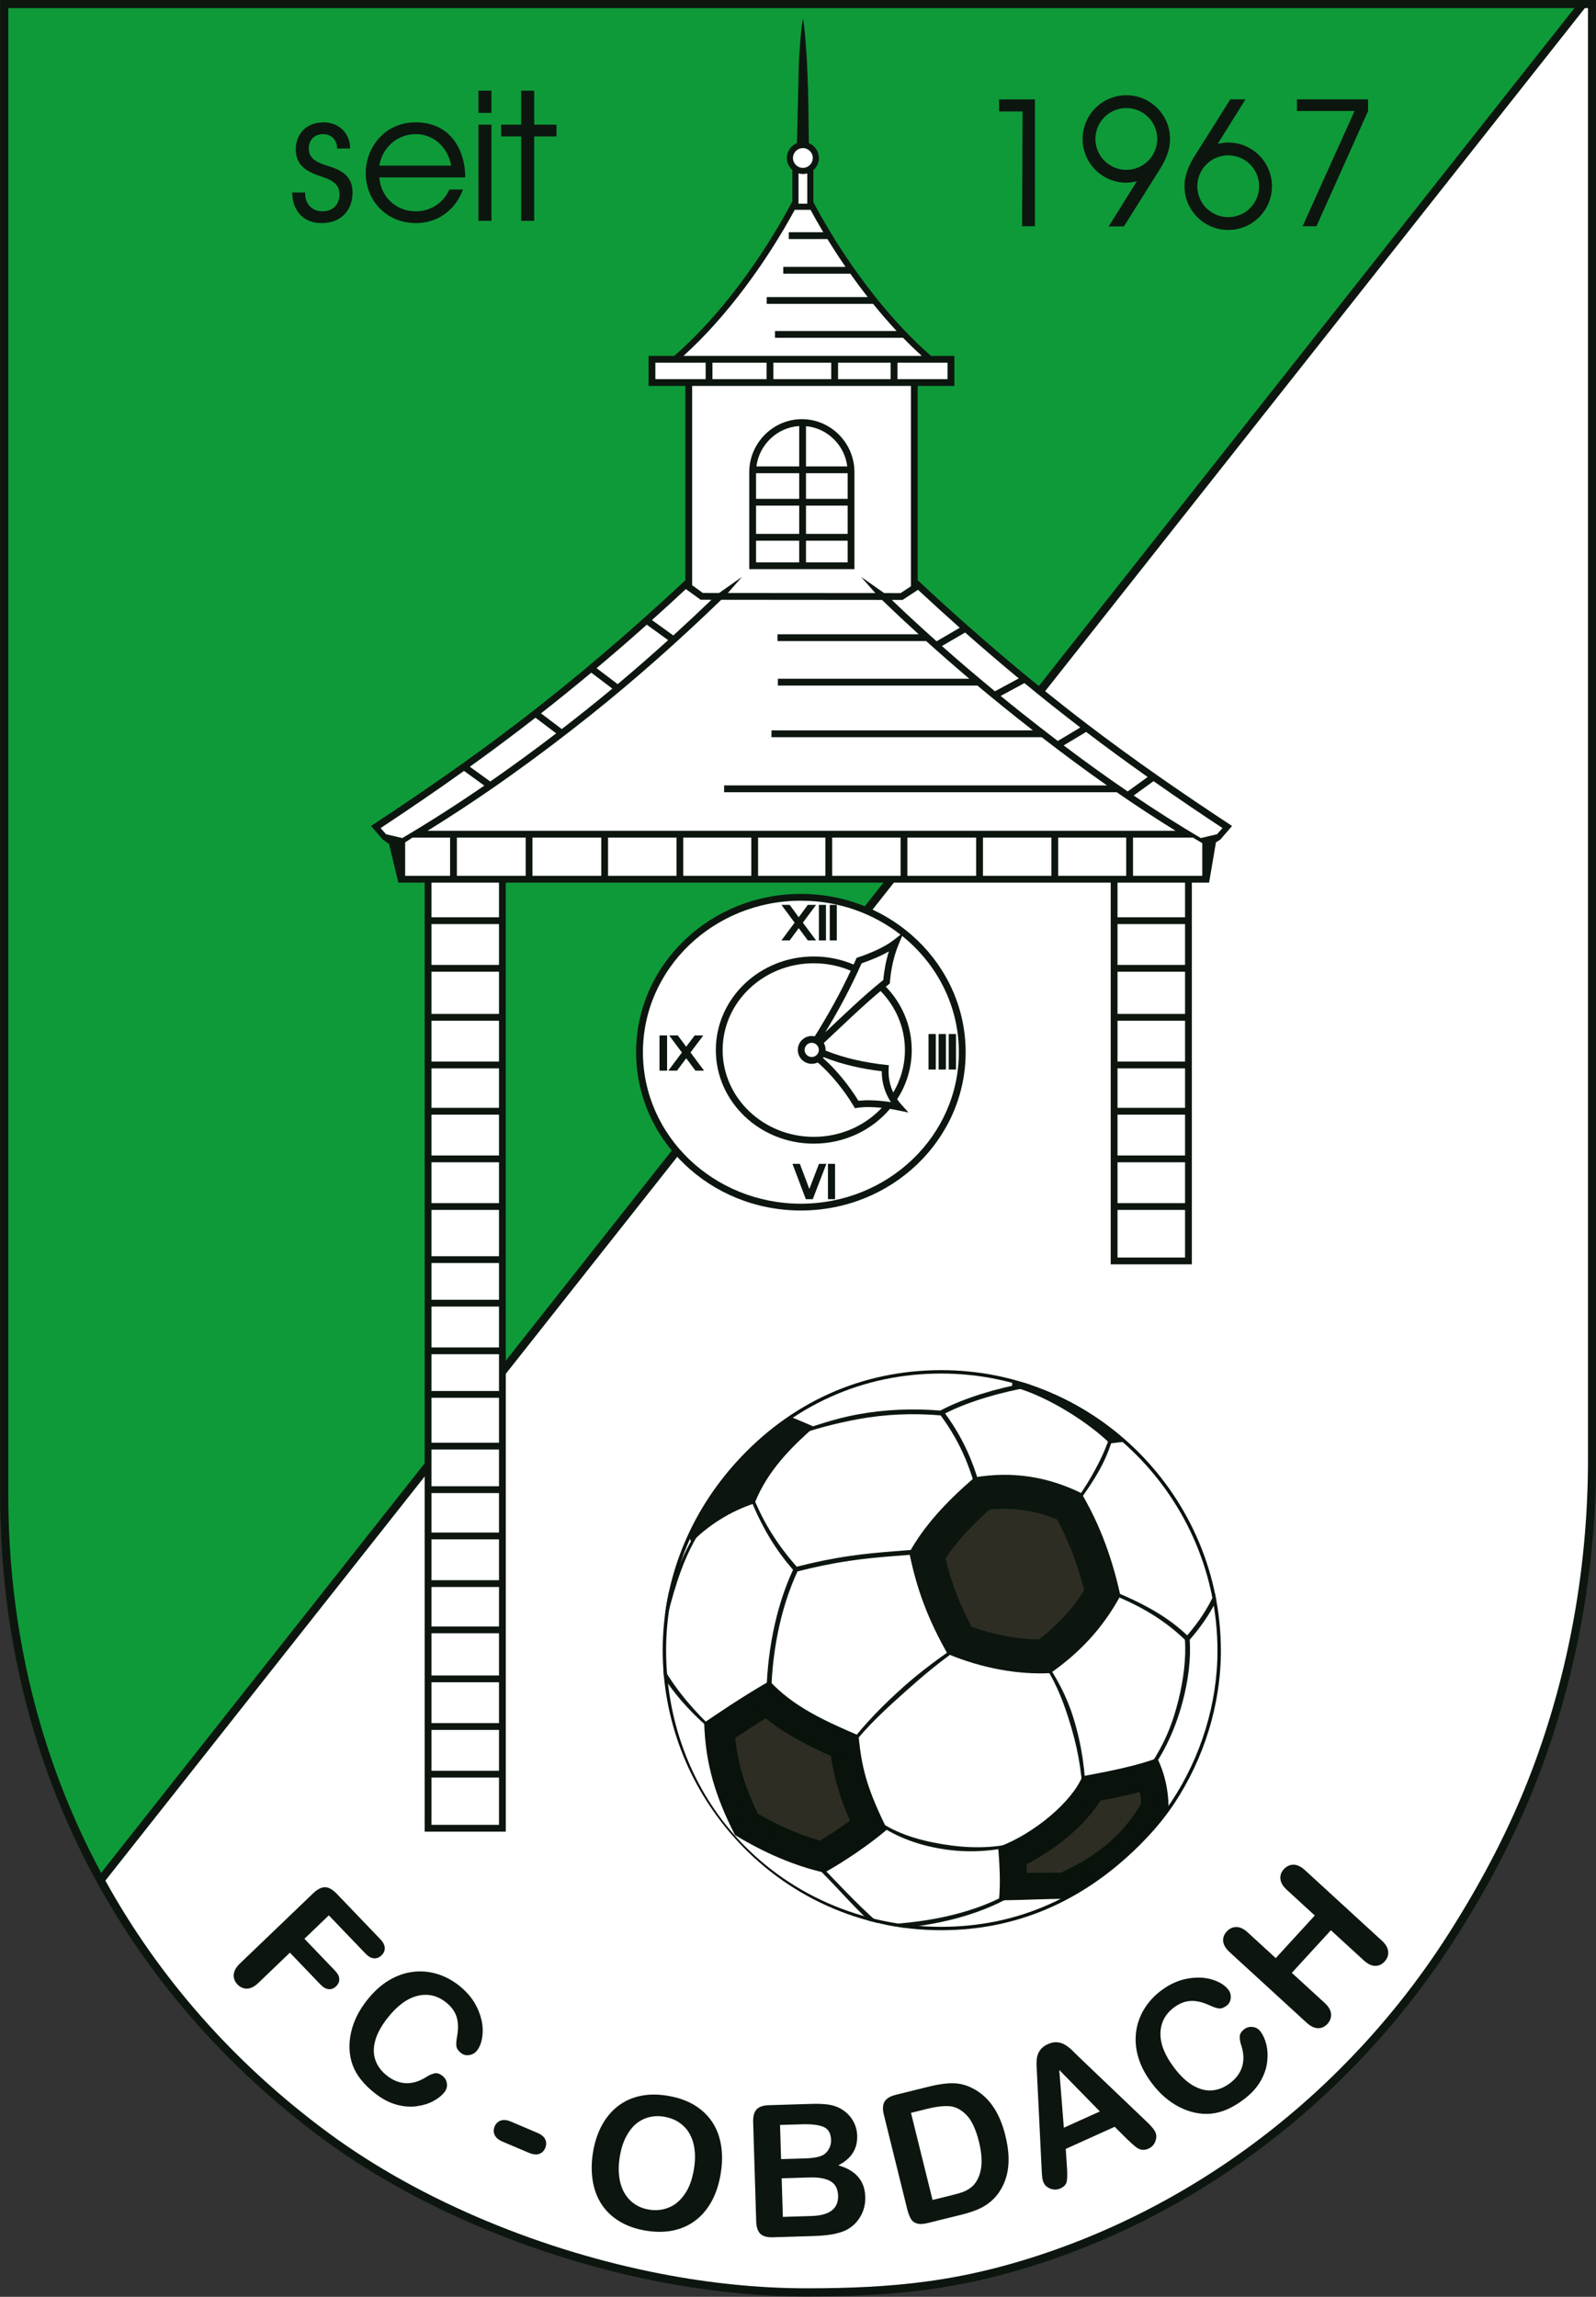 <?xml version="1.0" encoding="UTF-8"?>
<svg xmlns="http://www.w3.org/2000/svg" xmlns:xlink="http://www.w3.org/1999/xlink" width="394pt" height="567pt" viewBox="0 0 394 567" version="1.1">
<rect x="0" y="0" width="394" height="567" fill="#333333" stroke="none"/>
<g id="surface1">
<path style=" stroke:none;fill-rule:evenodd;fill:rgb(4.704%,8.617%,5.884%);fill-opacity:1;" d="M 0.039 -0.02 L 394.035 -0.02 L 394.035 360.312 C 394.035 387.453 389.09 413.988 380.008 437.891 C 374.379 452.719 367.379 465.789 359.336 478.422 C 333.82 518.48 294.715 548.023 250.551 560.676 C 233.27 565.629 218.156 566.91 199.113 566.91 C 155.688 566.91 109.742 550.188 79.859 528.141 C 31.207 492.246 0.039 436.633 0.039 369.047 Z M 0.039 -0.02 "/>
<path style=" stroke:none;fill-rule:evenodd;fill:rgb(100%,100%,100%);fill-opacity:1;" d="M 26.012 464.254 C 39.246 488.199 57.754 509.328 81.055 526.52 C 104.484 543.805 134.797 555.836 163.273 561.332 C 175.062 563.609 187.102 564.895 199.113 564.895 C 209.23 564.895 219.336 564.531 229.363 563.129 C 236.352 562.156 243.215 560.684 249.996 558.738 C 294.473 545.992 332.844 516.262 357.629 477.34 C 365.766 464.562 372.738 451.359 378.129 437.176 C 387.402 412.754 392.02 386.418 392.02 360.312 L 392.02 1.996 L 391.254 1.996 Z M 26.012 464.254 "/>
<path style=" stroke:none;fill-rule:evenodd;fill:rgb(5.884%,60.352%,22.363%);fill-opacity:1;" d="M 2.051 1.996 L 2.051 369.047 C 2.051 402.719 9.945 434.398 24.965 462.332 L 388.684 1.996 Z M 2.051 1.996 "/>
<path style=" stroke:none;fill-rule:evenodd;fill:rgb(4.704%,8.617%,5.884%);fill-opacity:1;" d="M 72.141 47.523 C 72.141 48.523 72.285 49.473 72.578 50.375 C 72.871 51.273 73.312 52.074 73.914 52.785 C 74.508 53.484 75.258 54.043 76.172 54.457 C 77.086 54.859 78.152 55.07 79.391 55.078 C 80.605 55.07 81.691 54.883 82.641 54.508 C 83.582 54.129 84.383 53.609 85.035 52.93 C 85.684 52.25 86.184 51.453 86.523 50.535 C 86.855 49.621 87.031 48.617 87.031 47.523 C 87.023 46.418 86.84 45.484 86.465 44.738 C 86.098 43.988 85.613 43.371 85.004 42.895 C 84.402 42.41 83.738 42.02 83.023 41.715 C 82.301 41.41 81.586 41.145 80.867 40.926 C 80.309 40.762 79.754 40.566 79.215 40.348 C 78.66 40.133 78.16 39.863 77.715 39.547 C 77.262 39.227 76.902 38.828 76.633 38.359 C 76.367 37.883 76.23 37.309 76.223 36.629 C 76.223 35.957 76.367 35.355 76.641 34.828 C 76.922 34.301 77.332 33.887 77.855 33.586 C 78.387 33.273 79.027 33.121 79.781 33.113 C 80.457 33.113 81.047 33.266 81.566 33.562 C 82.09 33.859 82.496 34.27 82.785 34.805 C 83.086 35.336 83.219 35.957 83.215 36.672 L 86.422 36.672 C 86.43 35.754 86.277 34.906 85.969 34.125 C 85.656 33.34 85.211 32.656 84.629 32.07 C 84.043 31.484 83.355 31.031 82.547 30.703 C 81.742 30.379 80.852 30.211 79.867 30.207 C 78.789 30.211 77.832 30.387 76.98 30.727 C 76.137 31.066 75.418 31.535 74.828 32.145 C 74.238 32.754 73.785 33.461 73.48 34.27 C 73.168 35.074 73.008 35.949 73.008 36.891 C 73.016 37.789 73.156 38.57 73.414 39.234 C 73.684 39.898 74.035 40.465 74.484 40.941 C 74.926 41.41 75.418 41.809 75.965 42.137 C 76.504 42.461 77.062 42.734 77.617 42.961 C 78.184 43.176 78.719 43.371 79.219 43.531 C 79.789 43.719 80.344 43.93 80.887 44.152 C 81.43 44.387 81.922 44.66 82.363 44.992 C 82.805 45.32 83.152 45.73 83.422 46.223 C 83.68 46.715 83.812 47.324 83.816 48.047 C 83.816 48.77 83.66 49.434 83.348 50.059 C 83.031 50.688 82.566 51.188 81.945 51.578 C 81.332 51.961 80.562 52.156 79.652 52.168 C 78.934 52.164 78.297 52.039 77.742 51.785 C 77.184 51.531 76.723 51.191 76.344 50.758 C 75.977 50.324 75.703 49.832 75.527 49.277 C 75.359 48.719 75.305 48.141 75.355 47.523 Z M 72.141 47.523 "/>
<path style=" stroke:none;fill-rule:evenodd;fill:rgb(4.704%,8.617%,5.884%);fill-opacity:1;" d="M 114.855 43.793 C 114.871 42.555 114.738 41.305 114.465 40.031 C 114.195 38.758 113.762 37.535 113.172 36.363 C 112.574 35.199 111.801 34.148 110.848 33.223 C 109.891 32.305 108.734 31.566 107.383 31.031 C 106.027 30.496 104.453 30.219 102.656 30.207 C 101.047 30.211 99.586 30.457 98.273 30.938 C 96.965 31.414 95.805 32.07 94.816 32.902 C 93.828 33.734 92.984 34.684 92.32 35.746 C 91.645 36.812 91.141 37.934 90.801 39.117 C 90.465 40.297 90.285 41.484 90.285 42.664 C 90.293 44.449 90.613 46.102 91.234 47.605 C 91.863 49.109 92.73 50.426 93.852 51.539 C 94.973 52.656 96.277 53.523 97.773 54.137 C 99.27 54.754 100.898 55.07 102.656 55.078 C 104.461 55.07 106.121 54.73 107.641 54.066 C 109.16 53.398 110.484 52.453 111.621 51.215 C 112.758 49.977 113.645 48.5 114.289 46.785 L 110.949 46.785 C 110.449 47.879 109.789 48.828 108.973 49.629 C 108.156 50.434 107.211 51.055 106.137 51.496 C 105.066 51.938 103.91 52.164 102.656 52.168 C 101.406 52.164 100.254 51.945 99.203 51.527 C 98.145 51.105 97.219 50.512 96.414 49.754 C 95.617 48.992 94.98 48.109 94.504 47.098 C 94.02 46.086 93.73 44.977 93.629 43.793 Z M 93.629 40.883 C 93.836 39.746 94.191 38.715 94.727 37.766 C 95.262 36.816 95.93 36 96.727 35.305 C 97.527 34.613 98.434 34.074 99.43 33.691 C 100.438 33.309 101.516 33.121 102.656 33.113 C 103.691 33.113 104.684 33.293 105.629 33.648 C 106.578 34.004 107.445 34.516 108.227 35.191 C 109.008 35.863 109.672 36.68 110.219 37.637 C 110.762 38.59 111.152 39.676 111.383 40.883 Z M 93.629 40.883 "/>
<path style=" stroke:none;fill-rule:evenodd;fill:rgb(4.704%,8.617%,5.884%);fill-opacity:1;" d="M 118.109 54.512 L 121.32 54.512 L 121.32 30.77 L 118.109 30.77 Z M 118.109 27.863 L 121.32 27.863 L 121.32 22.391 L 118.109 22.391 Z M 118.109 27.863 "/>
<path style=" stroke:none;fill-rule:evenodd;fill:rgb(4.704%,8.617%,5.884%);fill-opacity:1;" d="M 128.66 54.512 L 131.871 54.512 L 131.871 33.68 L 137.383 33.68 L 137.383 30.77 L 131.871 30.77 L 131.871 22.391 L 128.66 22.391 L 128.66 30.77 L 123.715 30.77 L 123.715 33.68 L 128.66 33.68 Z M 128.66 54.512 "/>
<path style=" stroke:none;fill-rule:evenodd;fill:rgb(4.704%,8.617%,5.884%);fill-opacity:1;" d="M 252.328 55.852 L 255.492 55.852 L 255.492 24.535 L 246.641 24.551 L 246.641 27.512 L 252.43 27.512 Z M 252.328 55.852 "/>
<path style=" stroke:none;fill-rule:evenodd;fill:rgb(4.704%,8.617%,5.884%);fill-opacity:1;" d="M 277.461 55.891 L 286.539 41.445 C 287.223 40.359 287.746 39.207 288.172 38.07 C 288.605 36.898 288.848 35.629 288.848 34.305 C 288.848 28.344 284.012 23.512 278.055 23.512 C 272.094 23.512 267.262 28.344 267.262 34.305 C 267.262 40.262 272.094 45.098 278.055 45.098 C 278.895 45.098 279.855 44.953 280.641 44.77 L 273.703 55.891 Z M 278.055 26.676 C 282.266 26.676 285.68 30.09 285.68 34.305 C 285.68 38.516 282.266 41.93 278.055 41.93 C 273.84 41.93 270.426 38.516 270.426 34.305 C 270.426 30.09 273.84 26.676 278.055 26.676 Z M 278.055 26.676 "/>
<path style=" stroke:none;fill-rule:evenodd;fill:rgb(4.704%,8.617%,5.884%);fill-opacity:1;" d="M 303.715 24.535 L 294.719 38.836 C 294.035 39.922 293.512 41.074 293.09 42.211 C 292.652 43.383 292.414 44.652 292.414 45.977 C 292.414 51.938 297.246 56.77 303.211 56.77 C 309.172 56.77 314.004 51.938 314.004 45.977 C 314.004 40.02 309.172 35.184 303.211 35.184 C 302.363 35.184 301.406 35.328 300.617 35.512 L 307.469 24.535 Z M 303.211 53.605 C 298.996 53.605 295.578 50.191 295.578 45.977 C 295.578 41.766 298.996 38.352 303.211 38.352 C 307.422 38.352 310.836 41.766 310.836 45.977 C 310.836 50.191 307.422 53.605 303.211 53.605 Z M 303.211 53.605 "/>
<path style=" stroke:none;fill-rule:evenodd;fill:rgb(4.704%,8.617%,5.884%);fill-opacity:1;" d="M 321.566 55.852 L 324.992 55.852 L 337.738 27.402 L 337.738 24.535 L 320.172 24.535 L 320.172 27.402 L 334.398 27.402 Z M 321.566 55.852 "/>
<path style=" stroke:none;fill-rule:evenodd;fill:rgb(4.704%,8.617%,5.884%);fill-opacity:1;" d="M 90.188 482.227 L 81.176 472.832 L 75.152 478.609 L 82.684 486.465 C 83.379 487.191 83.742 487.895 83.758 488.562 C 83.77 489.234 83.512 489.828 82.965 490.355 C 82.414 490.883 81.809 491.117 81.145 491.059 C 80.469 491 79.789 490.613 79.105 489.898 L 71.57 482.043 L 63.812 489.48 C 62.836 490.422 61.879 490.902 60.977 490.918 C 60.078 490.93 59.293 490.586 58.629 489.891 C 57.957 489.188 57.641 488.379 57.703 487.473 C 57.754 486.566 58.27 485.645 59.238 484.711 L 77.359 467.336 C 78.043 466.676 78.707 466.246 79.336 466.035 C 79.961 465.82 80.586 465.832 81.195 466.078 C 81.809 466.32 82.438 466.781 83.086 467.453 L 93.867 478.699 C 94.598 479.461 94.969 480.191 94.988 480.879 C 95.004 481.57 94.738 482.18 94.191 482.703 C 93.633 483.242 93.008 483.48 92.316 483.438 C 91.629 483.391 90.918 482.988 90.188 482.227 Z M 90.188 482.227 "/>
<path style=" stroke:none;fill-rule:evenodd;fill:rgb(4.704%,8.617%,5.884%);fill-opacity:1;" d="M 109.715 516.492 C 109.07 517.305 108.176 518.027 107.02 518.652 C 105.863 519.289 104.496 519.719 102.914 519.945 C 101.336 520.176 99.641 520.047 97.859 519.555 C 96.066 519.066 94.281 518.117 92.504 516.707 C 91.156 515.641 90.031 514.543 89.129 513.406 C 88.227 512.281 87.535 511.082 87.066 509.828 C 86.598 508.574 86.328 507.207 86.273 505.719 C 86.23 504.387 86.367 503.031 86.68 501.66 C 86.992 500.289 87.477 498.941 88.133 497.625 C 88.785 496.312 89.621 495.016 90.621 493.754 C 92.254 491.695 94.012 490.082 95.902 488.934 C 97.797 487.781 99.754 487.074 101.785 486.797 C 103.82 486.527 105.824 486.68 107.805 487.262 C 109.781 487.848 111.621 488.816 113.32 490.16 C 115.391 491.801 116.906 493.672 117.867 495.781 C 118.824 497.887 119.258 499.887 119.156 501.785 C 119.055 503.68 118.578 505.172 117.719 506.254 C 117.254 506.844 116.621 507.199 115.848 507.32 C 115.07 507.445 114.387 507.27 113.789 506.797 C 113.129 506.273 112.754 505.723 112.676 505.148 C 112.59 504.574 112.648 503.738 112.852 502.648 C 113.176 500.844 113.137 499.27 112.727 497.918 C 112.305 496.566 111.43 495.359 110.094 494.301 C 107.965 492.613 105.633 492.082 103.09 492.695 C 100.547 493.312 98.094 495.109 95.734 498.086 C 94.156 500.078 93.129 501.953 92.645 503.711 C 92.148 505.473 92.156 507.09 92.668 508.547 C 93.176 510.008 94.113 511.285 95.488 512.375 C 96.977 513.555 98.527 514.18 100.141 514.258 C 101.754 514.336 103.387 513.867 105.051 512.848 C 105.801 512.348 106.512 512.02 107.172 511.855 C 107.836 511.68 108.523 511.887 109.242 512.461 C 109.863 512.949 110.223 513.586 110.324 514.363 C 110.426 515.141 110.219 515.852 109.715 516.492 Z M 109.715 516.492 "/>
<path style=" stroke:none;fill-rule:evenodd;fill:rgb(4.704%,8.617%,5.884%);fill-opacity:1;" d="M 130.547 531.441 L 124.074 528.699 C 123.09 528.277 122.438 527.73 122.121 527.059 C 121.809 526.383 121.797 525.684 122.105 524.957 C 122.422 524.223 122.922 523.734 123.613 523.484 C 124.305 523.242 125.156 523.332 126.172 523.762 L 132.637 526.508 C 133.652 526.938 134.309 527.488 134.613 528.152 C 134.914 528.824 134.914 529.527 134.602 530.262 C 134.297 530.988 133.801 531.473 133.113 531.727 C 132.426 531.969 131.57 531.879 130.547 531.441 Z M 130.547 531.441 "/>
<path style=" stroke:none;fill-rule:evenodd;fill:rgb(4.704%,8.617%,5.884%);fill-opacity:1;" d="M 164.699 517.344 C 168.047 517.879 170.801 519.012 172.984 520.754 C 175.16 522.496 176.672 524.707 177.496 527.402 C 178.328 530.098 178.473 533.129 177.934 536.504 C 177.535 538.992 176.84 541.195 175.836 543.129 C 174.836 545.055 173.547 546.664 171.953 547.938 C 170.363 549.215 168.523 550.09 166.438 550.57 C 164.348 551.043 162.035 551.082 159.504 550.676 C 156.98 550.273 154.785 549.504 152.922 548.367 C 151.062 547.238 149.586 545.824 148.484 544.133 C 147.387 542.441 146.672 540.496 146.316 538.309 C 145.969 536.121 145.988 533.816 146.379 531.402 C 146.773 528.926 147.488 526.711 148.531 524.762 C 149.578 522.809 150.887 521.215 152.469 519.984 C 154.051 518.746 155.863 517.898 157.922 517.441 C 159.98 516.98 162.238 516.949 164.699 517.344 Z M 171.324 535.398 C 171.703 533.035 171.645 530.934 171.172 529.082 C 170.68 527.234 169.801 525.746 168.523 524.633 C 167.258 523.523 165.711 522.82 163.871 522.527 C 162.562 522.316 161.324 522.371 160.137 522.684 C 158.953 523 157.887 523.562 156.934 524.371 C 155.988 525.18 155.172 526.281 154.469 527.66 C 153.777 529.043 153.281 530.648 152.992 532.461 C 152.699 534.293 152.672 535.988 152.887 537.539 C 153.117 539.09 153.57 540.426 154.254 541.535 C 154.938 542.645 155.789 543.527 156.809 544.184 C 157.816 544.844 158.98 545.277 160.285 545.484 C 161.961 545.754 163.555 545.578 165.09 544.969 C 166.629 544.363 167.941 543.25 169.047 541.633 C 170.16 540.027 170.914 537.949 171.324 535.398 Z M 171.324 535.398 "/>
<path style=" stroke:none;fill-rule:evenodd;fill:rgb(4.704%,8.617%,5.884%);fill-opacity:1;" d="M 200.773 552 L 190.805 552.305 C 189.371 552.348 188.34 552.062 187.699 551.434 C 187.066 550.809 186.723 549.785 186.68 548.379 L 185.93 523.863 C 185.887 522.43 186.172 521.387 186.777 520.738 C 187.391 520.086 188.406 519.738 189.809 519.695 L 200.379 519.371 C 201.934 519.324 203.281 519.383 204.434 519.535 C 205.578 519.691 206.617 520.031 207.535 520.551 C 208.324 520.992 209.02 521.555 209.641 522.242 C 210.254 522.922 210.723 523.691 211.062 524.531 C 211.398 525.383 211.59 526.273 211.613 527.223 C 211.715 530.484 210.156 532.926 206.938 534.539 C 211.266 535.766 213.488 538.359 213.609 542.309 C 213.664 544.129 213.246 545.781 212.355 547.27 C 211.465 548.762 210.238 549.879 208.672 550.629 C 207.691 551.066 206.562 551.398 205.277 551.605 C 203.992 551.82 202.488 551.949 200.773 552 Z M 199.84 537.535 L 192.969 537.746 L 193.258 547.266 L 200.348 547.051 C 204.812 546.914 206.996 545.238 206.898 542.02 C 206.848 540.371 206.234 539.195 205.059 538.484 C 203.879 537.785 202.141 537.465 199.84 537.535 Z M 192.566 524.574 L 192.824 533.008 L 198.879 532.824 C 200.512 532.773 201.785 532.574 202.672 532.238 C 203.559 531.898 204.223 531.285 204.676 530.398 C 205.027 529.762 205.188 529.059 205.164 528.285 C 205.113 526.637 204.496 525.562 203.312 525.059 C 202.117 524.555 200.324 524.336 197.926 524.41 Z M 192.566 524.574 "/>
<path style=" stroke:none;fill-rule:evenodd;fill:rgb(4.704%,8.617%,5.884%);fill-opacity:1;" d="M 221.148 517.129 L 229.512 515.059 C 231.684 514.52 233.602 514.258 235.258 514.277 C 236.914 514.301 238.508 514.703 240.051 515.496 C 244.047 517.504 246.758 521.387 248.184 527.152 C 248.656 529.055 248.922 530.828 248.98 532.48 C 249.035 534.133 248.871 535.676 248.496 537.109 C 248.117 538.539 247.512 539.887 246.672 541.145 C 246.012 542.121 245.234 542.961 244.34 543.668 C 243.449 544.383 242.445 544.977 241.328 545.449 C 240.215 545.918 238.934 546.336 237.48 546.695 L 229.117 548.766 C 227.953 549.055 227.023 549.098 226.348 548.887 C 225.672 548.68 225.164 548.281 224.828 547.684 C 224.484 547.086 224.191 546.277 223.938 545.258 L 218.191 522.031 C 217.848 520.652 217.91 519.574 218.379 518.801 C 218.844 518.027 219.77 517.469 221.148 517.129 Z M 224.891 521.586 L 230.215 543.09 L 235.07 541.887 C 236.137 541.621 236.965 541.387 237.555 541.176 C 238.145 540.969 238.738 540.672 239.328 540.285 C 239.922 539.887 240.398 539.426 240.77 538.895 C 242.465 536.551 242.77 533.156 241.672 528.719 C 240.898 525.59 239.844 523.363 238.516 522.039 C 237.188 520.719 235.777 520.02 234.297 519.934 C 232.801 519.855 231.086 520.055 229.121 520.539 Z M 224.891 521.586 "/>
<path style=" stroke:none;fill-rule:evenodd;fill:rgb(4.704%,8.617%,5.884%);fill-opacity:1;" d="M 278.285 528.121 L 275.18 525.027 L 263.094 530.488 L 263.395 534.941 C 263.508 536.684 263.488 537.898 263.328 538.598 C 263.176 539.293 262.652 539.848 261.758 540.25 C 261.004 540.59 260.211 540.617 259.379 540.324 C 258.547 540.035 257.969 539.535 257.648 538.828 C 257.469 538.426 257.348 537.973 257.285 537.484 C 257.227 536.984 257.176 536.285 257.141 535.375 L 256.031 512.629 C 255.996 511.98 255.961 511.195 255.914 510.285 C 255.863 509.363 255.891 508.574 256.008 507.906 C 256.121 507.238 256.391 506.617 256.809 506.047 C 257.227 505.473 257.844 505 258.672 504.629 C 259.508 504.25 260.277 504.094 260.984 504.16 C 261.688 504.227 262.328 504.426 262.898 504.77 C 263.465 505.113 264.004 505.523 264.504 505.988 C 264.996 506.457 265.641 507.09 266.438 507.883 L 282.871 523.566 C 284.141 524.75 284.922 525.672 285.223 526.336 C 285.531 527.023 285.527 527.785 285.215 528.617 C 284.895 529.453 284.34 530.055 283.523 530.422 C 283.055 530.633 282.609 530.734 282.191 530.715 C 281.777 530.703 281.391 530.602 281.031 530.414 C 280.672 530.227 280.219 529.891 279.684 529.406 C 279.148 528.922 278.684 528.5 278.285 528.121 Z M 262.629 525.254 L 271.52 521.238 L 261.496 510.996 Z M 262.629 525.254 "/>
<path style=" stroke:none;fill-rule:evenodd;fill:rgb(4.704%,8.617%,5.884%);fill-opacity:1;" d="M 311.176 501.508 C 311.801 502.328 312.281 503.375 312.598 504.652 C 312.926 505.926 313.004 507.359 312.828 508.949 C 312.656 510.535 312.113 512.141 311.191 513.746 C 310.27 515.359 308.906 516.852 307.098 518.227 C 305.727 519.262 304.387 520.082 303.062 520.676 C 301.746 521.262 300.414 521.633 299.086 521.777 C 297.754 521.918 296.359 521.84 294.906 521.523 C 293.605 521.23 292.324 520.762 291.074 520.117 C 289.824 519.477 288.641 518.668 287.531 517.707 C 286.422 516.746 285.371 515.617 284.398 514.332 C 282.809 512.238 281.691 510.133 281.047 508.016 C 280.402 505.895 280.203 503.824 280.441 501.785 C 280.688 499.746 281.336 497.848 282.391 496.074 C 283.453 494.305 284.844 492.762 286.57 491.453 C 288.676 489.855 290.863 488.855 293.148 488.445 C 295.426 488.043 297.469 488.125 299.285 488.691 C 301.09 489.266 302.422 490.098 303.254 491.199 C 303.715 491.801 303.895 492.5 303.82 493.281 C 303.746 494.062 303.406 494.68 302.801 495.141 C 302.129 495.648 301.504 495.879 300.926 495.809 C 300.348 495.754 299.555 495.484 298.551 495.016 C 296.883 494.25 295.348 493.898 293.938 493.961 C 292.52 494.031 291.133 494.578 289.777 495.605 C 287.613 497.25 286.52 499.379 286.477 501.992 C 286.445 504.609 287.574 507.434 289.871 510.457 C 291.402 512.48 292.965 513.945 294.547 514.852 C 296.129 515.77 297.695 516.164 299.238 516.035 C 300.777 515.906 302.246 515.316 303.645 514.254 C 305.16 513.105 306.152 511.762 306.629 510.219 C 307.105 508.672 307.059 506.977 306.484 505.113 C 306.191 504.258 306.047 503.492 306.055 502.809 C 306.047 502.125 306.422 501.508 307.152 500.953 C 307.781 500.477 308.488 500.285 309.266 500.383 C 310.047 500.477 310.68 500.852 311.176 501.508 Z M 311.176 501.508 "/>
<path style=" stroke:none;fill-rule:evenodd;fill:rgb(4.704%,8.617%,5.884%);fill-opacity:1;" d="M 308.047 477.066 L 314.941 483.383 L 324.578 472.867 L 317.688 466.547 C 316.711 465.648 316.172 464.75 316.09 463.855 C 315.996 462.961 316.285 462.152 316.945 461.43 C 317.613 460.703 318.398 460.328 319.301 460.32 C 320.211 460.316 321.16 460.77 322.152 461.676 L 341.102 479.047 C 342.094 479.953 342.629 480.867 342.699 481.777 C 342.77 482.688 342.473 483.508 341.816 484.227 C 341.145 484.957 340.359 485.32 339.461 485.301 C 338.559 485.281 337.621 484.82 336.637 483.918 L 328.551 476.508 L 318.91 487.023 L 326.996 494.434 C 327.992 495.348 328.52 496.254 328.594 497.164 C 328.664 498.078 328.367 498.895 327.715 499.613 C 327.039 500.348 326.254 500.707 325.355 500.688 C 324.461 500.668 323.516 500.211 322.531 499.305 L 303.586 481.938 C 302.602 481.039 302.062 480.141 301.965 479.258 C 301.867 478.375 302.16 477.562 302.844 476.816 C 303.508 476.09 304.297 475.719 305.195 475.711 C 306.102 475.703 307.055 476.156 308.047 477.066 Z M 308.047 477.066 "/>
<path style=" stroke:none;fill-rule:evenodd;fill:rgb(4.704%,8.617%,5.884%);fill-opacity:1;" d="M 199.68 35.332 C 201.133 35.918 202.16 37.34 202.16 39.004 C 202.16 40.191 201.633 41.258 200.801 41.984 L 200.801 49.934 L 200.953 50.215 C 202.215 52.562 203.566 54.945 205.008 57.328 L 205.062 57.328 L 205.062 57.418 C 211.77 68.48 220.379 79.605 229.723 87.75 L 229.844 87.859 L 235.605 87.859 L 235.605 95.277 L 226.547 95.277 L 226.547 143.227 C 239.949 155.762 253.816 167.648 268.41 178.785 C 280.059 187.676 291.914 195.848 304.156 203.902 L 301.254 207.27 L 300.18 207.934 L 298.484 217.891 L 294.227 217.891 L 294.227 312.121 L 274.195 312.121 L 274.195 217.891 L 124.863 217.891 L 124.863 452.168 L 104.836 452.168 L 104.836 217.891 L 98.34 217.891 L 96.031 208.309 L 94.496 207.27 L 91.594 203.902 C 103.84 195.848 115.688 187.676 127.34 178.785 C 141.934 167.652 155.797 155.766 169.195 143.234 L 169.195 95.277 L 160.109 95.277 L 160.109 87.859 L 166.445 87.859 L 166.566 87.75 C 177.945 77.828 188.242 63.48 195.336 50.215 L 195.609 49.703 L 195.609 41.984 C 194.777 41.258 194.254 40.191 194.254 39.004 C 194.254 37.336 195.281 35.914 196.738 35.328 L 197.203 15.793 C 197.242 14.07 197.812 5.934 198.223 4.66 C 198.629 5.906 199.152 14.055 199.234 15.77 C 199.629 24.289 199.547 27.207 199.68 35.332 Z M 199.68 35.332 "/>
<path style=" stroke:none;fill-rule:evenodd;fill:rgb(100%,100%,100%);fill-opacity:1;" d="M 221.555 93.598 L 233.922 93.598 L 233.922 89.539 L 221.555 89.539 Z M 221.555 93.598 "/>
<path style=" stroke:none;fill-rule:evenodd;fill:rgb(100%,100%,100%);fill-opacity:1;" d="M 206.887 93.598 L 219.871 93.598 L 219.871 89.539 L 206.887 89.539 Z M 206.887 93.598 "/>
<path style=" stroke:none;fill-rule:evenodd;fill:rgb(100%,100%,100%);fill-opacity:1;" d="M 190.922 93.598 L 205.203 93.598 L 205.203 89.539 L 190.922 89.539 Z M 190.922 93.598 "/>
<path style=" stroke:none;fill-rule:evenodd;fill:rgb(100%,100%,100%);fill-opacity:1;" d="M 175.879 93.598 L 189.242 93.598 L 189.242 89.539 L 175.879 89.539 Z M 175.879 93.598 "/>
<path style=" stroke:none;fill-rule:evenodd;fill:rgb(100%,100%,100%);fill-opacity:1;" d="M 161.789 93.598 L 174.203 93.598 L 174.203 89.539 L 161.789 89.539 Z M 161.789 93.598 "/>
<path style=" stroke:none;fill-rule:evenodd;fill:rgb(100%,100%,100%);fill-opacity:1;" d="M 242.664 216.207 L 259.555 216.207 L 259.555 206.77 L 242.664 206.77 Z M 242.664 216.207 "/>
<path style=" stroke:none;fill-rule:evenodd;fill:rgb(100%,100%,100%);fill-opacity:1;" d="M 224.004 216.207 L 240.984 216.207 L 240.984 206.77 L 224.004 206.77 Z M 224.004 216.207 "/>
<path style=" stroke:none;fill-rule:evenodd;fill:rgb(100%,100%,100%);fill-opacity:1;" d="M 205.438 216.207 L 222.324 216.207 L 222.324 206.77 L 205.438 206.77 Z M 205.438 216.207 "/>
<path style=" stroke:none;fill-rule:evenodd;fill:rgb(100%,100%,100%);fill-opacity:1;" d="M 187.148 216.207 L 203.758 216.207 L 203.758 206.77 L 187.148 206.77 Z M 187.148 216.207 "/>
<path style=" stroke:none;fill-rule:evenodd;fill:rgb(100%,100%,100%);fill-opacity:1;" d="M 168.676 216.207 L 185.469 216.207 L 185.469 206.77 L 168.676 206.77 Z M 168.676 216.207 "/>
<path style=" stroke:none;fill-rule:evenodd;fill:rgb(100%,100%,100%);fill-opacity:1;" d="M 150.109 216.207 L 167 216.207 L 167 206.77 L 150.109 206.77 Z M 150.109 216.207 "/>
<path style=" stroke:none;fill-rule:evenodd;fill:rgb(100%,100%,100%);fill-opacity:1;" d="M 131.449 216.207 L 148.43 216.207 L 148.43 206.77 L 131.449 206.77 Z M 131.449 216.207 "/>
<path style=" stroke:none;fill-rule:evenodd;fill:rgb(100%,100%,100%);fill-opacity:1;" d="M 106.512 450.484 L 123.184 450.484 L 123.184 438.816 L 106.512 438.816 Z M 106.512 450.484 "/>
<path style=" stroke:none;fill-rule:evenodd;fill:rgb(100%,100%,100%);fill-opacity:1;" d="M 106.512 437.137 L 123.184 437.137 L 123.184 427.055 L 106.512 427.055 Z M 106.512 437.137 "/>
<path style=" stroke:none;fill-rule:evenodd;fill:rgb(100%,100%,100%);fill-opacity:1;" d="M 106.512 425.375 L 123.184 425.375 L 123.184 415.293 L 106.512 415.293 Z M 106.512 425.375 "/>
<path style=" stroke:none;fill-rule:evenodd;fill:rgb(100%,100%,100%);fill-opacity:1;" d="M 106.512 413.613 L 123.184 413.613 L 123.184 403.195 L 106.512 403.195 Z M 106.512 413.613 "/>
<path style=" stroke:none;fill-rule:evenodd;fill:rgb(100%,100%,100%);fill-opacity:1;" d="M 106.512 401.516 L 123.184 401.516 L 123.184 391.77 L 106.512 391.77 Z M 106.512 401.516 "/>
<path style=" stroke:none;fill-rule:evenodd;fill:rgb(100%,100%,100%);fill-opacity:1;" d="M 106.512 390.09 L 123.184 390.09 L 123.184 380.012 L 106.512 380.012 Z M 106.512 390.09 "/>
<path style=" stroke:none;fill-rule:evenodd;fill:rgb(100%,100%,100%);fill-opacity:1;" d="M 106.512 378.328 L 123.184 378.328 L 123.184 368.586 L 106.512 368.586 Z M 106.512 378.328 "/>
<path style=" stroke:none;fill-rule:evenodd;fill:rgb(100%,100%,100%);fill-opacity:1;" d="M 106.512 366.906 L 123.184 366.906 L 123.184 357.832 L 106.512 357.832 Z M 106.512 366.906 "/>
<path style=" stroke:none;fill-rule:evenodd;fill:rgb(100%,100%,100%);fill-opacity:1;" d="M 106.512 356.152 L 123.184 356.152 L 123.184 345.062 L 106.512 345.062 Z M 106.512 356.152 "/>
<path style=" stroke:none;fill-rule:evenodd;fill:rgb(100%,100%,100%);fill-opacity:1;" d="M 106.512 343.383 L 123.184 343.383 L 123.184 334.309 L 106.512 334.309 Z M 106.512 343.383 "/>
<path style=" stroke:none;fill-rule:evenodd;fill:rgb(100%,100%,100%);fill-opacity:1;" d="M 106.512 332.629 L 123.184 332.629 L 123.184 322.547 L 106.512 322.547 Z M 106.512 332.629 "/>
<path style=" stroke:none;fill-rule:evenodd;fill:rgb(100%,100%,100%);fill-opacity:1;" d="M 106.512 320.867 L 123.184 320.867 L 123.184 311.793 L 106.512 311.793 Z M 106.512 320.867 "/>
<path style=" stroke:none;fill-rule:evenodd;fill:rgb(100%,100%,100%);fill-opacity:1;" d="M 106.512 310.113 L 123.184 310.113 L 123.184 298.688 L 106.512 298.688 Z M 106.512 310.113 "/>
<path style=" stroke:none;fill-rule:evenodd;fill:rgb(100%,100%,100%);fill-opacity:1;" d="M 106.512 297.008 L 123.184 297.008 L 123.184 286.926 L 106.512 286.926 Z M 106.512 297.008 "/>
<path style=" stroke:none;fill-rule:evenodd;fill:rgb(100%,100%,100%);fill-opacity:1;" d="M 106.512 285.246 L 123.184 285.246 L 123.184 275.164 L 106.512 275.164 Z M 106.512 285.246 "/>
<path style=" stroke:none;fill-rule:evenodd;fill:rgb(100%,100%,100%);fill-opacity:1;" d="M 106.512 273.484 L 123.184 273.484 L 123.184 263.742 L 106.512 263.742 Z M 106.512 273.484 "/>
<path style=" stroke:none;fill-rule:evenodd;fill:rgb(100%,100%,100%);fill-opacity:1;" d="M 106.512 262.059 L 123.184 262.059 L 123.184 251.98 L 106.512 251.98 Z M 106.512 262.059 "/>
<path style=" stroke:none;fill-rule:evenodd;fill:rgb(100%,100%,100%);fill-opacity:1;" d="M 106.512 250.301 L 123.184 250.301 L 123.184 239.883 L 106.512 239.883 Z M 106.512 250.301 "/>
<path style=" stroke:none;fill-rule:evenodd;fill:rgb(100%,100%,100%);fill-opacity:1;" d="M 106.512 238.203 L 123.184 238.203 L 123.184 228.121 L 106.512 228.121 Z M 106.512 238.203 "/>
<path style=" stroke:none;fill-rule:evenodd;fill:rgb(100%,100%,100%);fill-opacity:1;" d="M 106.512 226.441 L 123.184 226.441 L 123.184 217.891 L 106.512 217.891 Z M 106.512 226.441 "/>
<path style=" stroke:none;fill-rule:evenodd;fill:rgb(100%,100%,100%);fill-opacity:1;" d="M 112.789 216.207 L 129.77 216.207 L 129.77 206.77 L 112.789 206.77 Z M 112.789 216.207 "/>
<path style=" stroke:none;fill-rule:evenodd;fill:rgb(100%,100%,100%);fill-opacity:1;" d="M 275.879 310.438 L 292.551 310.438 L 292.551 298.688 L 275.879 298.688 Z M 275.879 310.438 "/>
<path style=" stroke:none;fill-rule:evenodd;fill:rgb(100%,100%,100%);fill-opacity:1;" d="M 275.879 297.008 L 292.551 297.008 L 292.551 286.926 L 275.879 286.926 Z M 275.879 297.008 "/>
<path style=" stroke:none;fill-rule:evenodd;fill:rgb(100%,100%,100%);fill-opacity:1;" d="M 275.879 285.246 L 292.551 285.246 L 292.551 275.164 L 275.879 275.164 Z M 275.879 285.246 "/>
<path style=" stroke:none;fill-rule:evenodd;fill:rgb(100%,100%,100%);fill-opacity:1;" d="M 275.879 273.484 L 292.551 273.484 L 292.551 263.742 L 275.879 263.742 Z M 275.879 273.484 "/>
<path style=" stroke:none;fill-rule:evenodd;fill:rgb(100%,100%,100%);fill-opacity:1;" d="M 275.879 262.059 L 292.551 262.059 L 292.551 251.98 L 275.879 251.98 Z M 275.879 262.059 "/>
<path style=" stroke:none;fill-rule:evenodd;fill:rgb(100%,100%,100%);fill-opacity:1;" d="M 275.879 250.301 L 292.551 250.301 L 292.551 239.883 L 275.879 239.883 Z M 275.879 250.301 "/>
<path style=" stroke:none;fill-rule:evenodd;fill:rgb(100%,100%,100%);fill-opacity:1;" d="M 275.879 238.203 L 292.551 238.203 L 292.551 228.121 L 275.879 228.121 Z M 275.879 238.203 "/>
<path style=" stroke:none;fill-rule:evenodd;fill:rgb(100%,100%,100%);fill-opacity:1;" d="M 275.879 226.441 L 292.551 226.441 L 292.551 217.891 L 275.879 217.891 Z M 275.879 226.441 "/>
<path style=" stroke:none;fill-rule:evenodd;fill:rgb(100%,100%,100%);fill-opacity:1;" d="M 261.23 216.207 L 278.023 216.207 L 278.023 206.77 L 261.23 206.77 Z M 261.23 216.207 "/>
<path style=" stroke:none;fill-rule:evenodd;fill:rgb(100%,100%,100%);fill-opacity:1;" d="M 137.305 181.043 L 132.184 177.172 C 130.922 178.16 129.641 179.145 128.359 180.121 C 124.277 183.234 120.152 186.285 115.984 189.281 L 121.027 192.926 C 126.551 189.094 131.98 185.121 137.305 181.043 Z M 137.305 181.043 "/>
<path style=" stroke:none;fill-rule:evenodd;fill:rgb(100%,100%,100%);fill-opacity:1;" d="M 151.164 169.992 L 145.965 166.059 C 141.879 169.465 137.746 172.816 133.555 176.102 L 138.684 179.98 C 140.602 178.5 142.504 177.008 144.391 175.504 C 146.672 173.691 148.926 171.852 151.164 169.992 Z M 151.164 169.992 "/>
<path style=" stroke:none;fill-rule:evenodd;fill:rgb(100%,100%,100%);fill-opacity:1;" d="M 164.941 158.027 L 159.672 154.215 C 155.59 157.855 151.465 161.434 147.281 164.949 L 152.484 168.887 C 156.711 165.344 160.855 161.723 164.941 158.027 Z M 164.941 158.027 "/>
<path style=" stroke:none;fill-rule:evenodd;fill:rgb(100%,100%,100%);fill-opacity:1;" d="M 101.824 206.77 L 100.02 207.953 L 100.02 216.207 L 111.109 216.207 L 111.109 206.77 Z M 101.824 206.77 "/>
<path style=" stroke:none;fill-rule:evenodd;fill:rgb(100%,100%,100%);fill-opacity:1;" d="M 268.129 180.684 L 262.586 184.016 C 267.766 187.926 273.027 191.727 278.383 195.383 L 283.316 191.812 C 278.195 188.188 273.129 184.484 268.129 180.684 Z M 268.129 180.684 "/>
<path style=" stroke:none;fill-rule:evenodd;fill:rgb(100%,100%,100%);fill-opacity:1;" d="M 252.895 168.629 L 247.027 171.805 C 248.59 173.082 250.16 174.344 251.73 175.594 C 254.844 178.074 257.977 180.52 261.141 182.922 L 266.688 179.586 C 262.02 176.012 257.426 172.355 252.895 168.629 Z M 252.895 168.629 "/>
<path style=" stroke:none;fill-rule:evenodd;fill:rgb(100%,100%,100%);fill-opacity:1;" d="M 296.805 208.141 L 294.492 206.77 L 279.703 206.77 L 279.703 216.207 L 296.805 216.207 Z M 296.805 208.141 "/>
<path style=" stroke:none;fill-rule:evenodd;fill:rgb(100%,100%,100%);fill-opacity:1;" d="M 238.254 156.145 L 232.531 159.484 C 236.828 163.289 241.211 167.023 245.621 170.652 L 251.496 167.477 C 247.023 163.77 242.609 159.992 238.254 156.145 Z M 238.254 156.145 "/>
<path style=" stroke:none;fill-rule:evenodd;fill:rgb(100%,100%,100%);fill-opacity:1;" d="M 301.797 204.422 L 300.445 205.941 L 296.434 206.887 C 290.789 203.551 285.273 200.039 279.863 196.387 L 284.77 192.84 C 290.383 196.785 296.062 200.641 301.797 204.422 Z M 301.797 204.422 "/>
<path style=" stroke:none;fill-rule:evenodd;fill:rgb(100%,100%,100%);fill-opacity:1;" d="M 175.633 148.066 L 172.969 148.062 L 169.316 145.422 C 166.547 148 163.762 150.547 160.949 153.07 L 166.215 156.875 C 169.395 153.98 172.535 151.043 175.633 148.066 Z M 175.633 148.066 "/>
<path style=" stroke:none;fill-rule:evenodd;fill:rgb(100%,100%,100%);fill-opacity:1;" d="M 226.621 145.598 L 222.82 148.098 L 220.152 148.098 C 223.754 151.547 227.449 154.957 231.211 158.312 L 236.93 154.973 C 233.465 151.891 230.027 148.762 226.621 145.598 Z M 226.621 145.598 "/>
<path style=" stroke:none;fill-rule:evenodd;fill:rgb(100%,100%,100%);fill-opacity:1;" d="M 173.512 146.383 L 177.523 146.387 L 183.184 142.398 L 179.688 146.387 L 216.09 146.414 L 212.566 142.398 L 218.27 146.414 L 222.32 146.418 L 224.879 144.734 L 224.879 95.277 L 170.867 95.277 L 170.867 144.469 Z M 173.512 146.383 "/>
<path style=" stroke:none;fill-rule:evenodd;fill:rgb(100%,100%,100%);fill-opacity:1;" d="M 178.758 193.891 L 273.27 193.891 C 267.805 190.051 262.438 186.07 257.152 181.984 L 190.453 181.984 L 190.453 180.305 L 254.988 180.305 C 253.547 179.18 252.109 178.047 250.684 176.91 C 248.629 175.273 246.59 173.617 244.559 171.953 C 243.465 171.055 242.379 170.148 241.289 169.238 L 192.031 169.238 L 192.031 167.559 L 239.297 167.559 C 235.703 164.516 232.145 161.41 228.641 158.258 L 191.938 158.258 L 191.938 156.578 L 226.785 156.578 C 223.715 153.785 220.691 150.953 217.727 148.098 L 178.055 148.066 C 167.633 158.137 156.773 167.789 145.441 176.816 C 132.734 186.934 119.395 196.543 105.539 205.09 L 290.215 205.09 C 285.285 202.047 280.445 198.863 275.68 195.57 L 178.758 195.57 Z M 178.758 193.891 "/>
<path style=" stroke:none;fill-rule:evenodd;fill:rgb(100%,100%,100%);fill-opacity:1;" d="M 198.211 36.559 C 199.555 36.559 200.648 37.652 200.648 39.004 C 200.648 40.352 199.555 41.445 198.211 41.445 C 196.855 41.445 195.762 40.352 195.762 39.004 C 195.762 37.652 196.855 36.559 198.211 36.559 Z M 198.211 36.559 "/>
<path style=" stroke:none;fill-rule:evenodd;fill:rgb(100%,100%,100%);fill-opacity:1;" d="M 199.277 50.285 L 199.266 50.262 L 199.289 50.25 L 199.289 42.805 C 198.945 42.906 198.586 42.957 198.211 42.957 C 197.828 42.957 197.465 42.902 197.121 42.805 L 197.121 50.285 Z M 199.277 50.285 "/>
<path style=" stroke:none;fill-rule:evenodd;fill:rgb(100%,100%,100%);fill-opacity:1;" d="M 227.562 87.859 C 225.996 86.441 224.453 84.949 222.938 83.387 L 191.32 83.387 L 191.32 81.707 L 221.34 81.707 C 219.352 79.574 217.414 77.328 215.539 75.012 L 189.277 75.012 L 189.277 73.332 L 214.203 73.332 C 212.727 71.449 211.297 69.523 209.914 67.57 L 193.363 67.57 L 193.363 65.891 L 208.738 65.891 C 207.176 63.613 205.68 61.312 204.262 59.012 L 194.723 59.012 L 194.723 57.328 L 203.242 57.328 C 202.137 55.477 201.086 53.629 200.09 51.797 L 196.199 51.797 C 189.289 64.523 179.535 78.09 168.723 87.859 Z M 227.562 87.859 "/>
<path style=" stroke:none;fill-rule:evenodd;fill:rgb(100%,100%,100%);fill-opacity:1;" d="M 93.957 204.422 L 95.305 205.941 L 99.316 206.887 C 106.191 202.824 112.945 198.484 119.562 193.938 L 114.547 190.312 C 107.773 195.148 100.902 199.84 93.957 204.422 Z M 93.957 204.422 "/>
<path style=" stroke:none;fill-rule:evenodd;fill:rgb(4.704%,8.617%,5.884%);fill-opacity:1;" d="M 197.715 220.672 C 220.172 220.672 238.387 238.172 238.387 259.75 C 238.387 281.332 220.172 298.828 197.715 298.828 C 175.254 298.828 157.035 281.332 157.035 259.75 C 157.035 238.172 175.254 220.672 197.715 220.672 Z M 197.715 220.672 "/>
<path style=" stroke:none;fill-rule:evenodd;fill:rgb(4.704%,8.617%,5.884%);fill-opacity:1;" d="M 184.965 140.504 L 210.934 140.504 L 210.934 116.551 C 210.934 109.359 205.09 103.477 197.949 103.477 C 190.84 103.477 184.965 109.395 184.965 116.551 Z M 186.645 138.824 L 197.293 138.824 L 197.293 133.477 L 186.645 133.477 Z M 197.297 124.824 L 186.645 124.824 L 186.645 131.797 L 197.297 131.797 Z M 197.297 116.824 L 186.645 116.824 L 186.645 123.145 L 197.297 123.145 Z M 197.297 115.141 L 197.297 105.176 C 191.852 105.496 187.406 109.801 186.734 115.141 Z M 198.973 138.824 L 209.254 138.824 L 209.254 133.477 L 198.973 133.477 Z M 209.254 124.824 L 198.973 124.824 L 198.973 131.797 L 209.254 131.797 Z M 209.254 116.824 L 198.973 116.824 L 198.973 123.145 L 209.254 123.145 Z M 209.164 115.141 C 208.512 109.898 204.273 105.688 198.973 105.203 L 198.973 115.141 Z M 209.164 115.141 "/>
<path style=" stroke:none;fill-rule:evenodd;fill:rgb(100%,100%,100%);fill-opacity:1;" d="M 200.387 257.43 C 201.355 257.43 202.141 258.215 202.141 259.184 C 202.141 260.152 201.355 260.938 200.387 260.938 C 199.422 260.938 198.633 260.152 198.633 259.184 C 198.633 258.215 199.422 257.43 200.387 257.43 Z M 200.387 257.43 "/>
<path style=" stroke:none;fill-rule:evenodd;fill:rgb(100%,100%,100%);fill-opacity:1;" d="M 203.816 259.359 C 208.59 261.266 213.539 262.309 218.633 262.875 L 219.426 262.965 L 219.379 263.762 C 219.254 265.871 219.648 267.883 220.52 269.703 C 222.352 266.605 223.395 263.031 223.395 259.223 C 223.395 253.59 221.113 248.469 217.383 244.645 C 212.527 248.711 207.996 253.164 203.367 257.48 C 203.656 257.984 203.82 258.562 203.82 259.184 C 203.82 259.242 203.82 259.301 203.816 259.359 Z M 203.816 259.359 "/>
<path style=" stroke:none;fill-rule:evenodd;fill:rgb(100%,100%,100%);fill-opacity:1;" d="M 211.922 271.75 C 214.371 271.457 217.336 271.68 219.938 272.082 C 218.449 269.812 217.66 267.215 217.676 264.453 C 212.746 263.859 207.949 262.805 203.32 260.969 C 203.27 261.047 203.219 261.125 203.172 261.199 C 206.324 263.906 209.723 268.141 211.922 271.75 Z M 211.922 271.75 "/>
<path style=" stroke:none;fill-rule:evenodd;fill:rgb(100%,100%,100%);fill-opacity:1;" d="M 210.02 239.637 C 207.23 238.457 204.145 237.797 200.895 237.797 C 188.473 237.797 178.395 247.391 178.395 259.223 C 178.395 271.051 188.473 280.645 200.895 280.645 C 207.57 280.645 213.562 277.879 217.684 273.48 C 215.59 273.262 213.406 273.203 211.617 273.488 L 211.051 273.578 L 210.762 273.086 C 208.629 269.453 205.07 264.977 201.855 262.289 C 201.41 262.5 200.91 262.617 200.387 262.617 C 198.488 262.617 196.953 261.078 196.953 259.184 C 196.953 257.285 198.488 255.75 200.387 255.75 C 200.641 255.75 200.895 255.777 201.133 255.832 C 204.477 250.484 207.383 245.262 210.02 239.637 Z M 210.02 239.637 "/>
<path style=" stroke:none;fill-rule:evenodd;fill:rgb(100%,100%,100%);fill-opacity:1;" d="M 200.895 236.117 C 204.395 236.117 207.723 236.832 210.727 238.109 C 210.922 237.676 211.117 237.238 211.312 236.801 L 211.465 236.465 L 211.812 236.348 C 214.617 235.395 218.234 233.922 220.57 232.105 L 222.32 230.742 C 215.605 225.5 207.047 222.352 197.715 222.352 C 176.18 222.352 158.719 239.102 158.719 259.75 C 158.719 280.402 176.18 297.148 197.715 297.148 C 219.242 297.148 236.711 280.402 236.711 259.75 C 236.711 248.223 231.262 237.914 222.715 231.051 L 221.859 233.09 C 220.629 236.059 219.965 239.227 219.695 242.422 L 219.664 242.781 L 219.383 243.008 C 219.148 243.195 218.914 243.383 218.68 243.574 C 222.652 247.688 225.078 253.184 225.078 259.223 C 225.078 263.672 223.758 267.828 221.473 271.355 C 221.801 271.832 222.164 272.293 222.562 272.734 L 224.277 274.641 L 221.766 274.121 C 221.129 273.988 220.426 273.859 219.699 273.746 C 215.266 278.98 208.488 282.324 200.895 282.324 C 187.547 282.324 176.715 271.98 176.715 259.223 C 176.715 246.465 187.547 236.117 200.895 236.117 Z M 200.895 236.117 "/>
<path style=" stroke:none;fill-rule:evenodd;fill:rgb(100%,100%,100%);fill-opacity:1;" d="M 218.051 241.922 C 218.277 239.527 218.715 237.156 219.43 234.867 C 217.316 236.078 214.844 237.074 212.699 237.816 C 210.027 243.816 207.094 249.309 203.711 254.859 C 208.398 250.445 213.031 245.957 218.051 241.922 Z M 218.051 241.922 "/>
<path style=" stroke:none;fill-rule:evenodd;fill:rgb(4.704%,8.617%,5.884%);fill-opacity:1;" d="M 162.809 255.609 L 164.684 255.609 L 164.684 264.309 L 162.809 264.309 Z M 165.195 255.609 L 167.32 255.609 L 169.398 258.395 L 171.496 255.609 L 173.621 255.609 L 170.465 259.82 L 173.816 264.309 L 171.691 264.309 L 169.398 261.25 L 167.129 264.309 L 164.984 264.309 L 168.34 259.82 Z M 165.195 255.609 "/>
<path style=" stroke:none;fill-rule:evenodd;fill:rgb(4.704%,8.617%,5.884%);fill-opacity:1;" d="M 192.914 232.156 L 194.949 232.156 L 197.18 229.121 L 199.422 232.156 L 201.461 232.156 L 198.195 227.77 L 201.461 223.383 L 199.422 223.383 L 197.18 226.43 L 194.949 223.383 L 192.914 223.383 L 196.16 227.77 Z M 202.156 232.156 L 203.902 232.156 L 203.902 223.383 L 202.156 223.383 Z M 204.836 232.156 L 206.578 232.156 L 206.578 223.383 L 204.836 223.383 Z M 204.836 232.156 "/>
<path style=" stroke:none;fill-rule:evenodd;fill:rgb(4.704%,8.617%,5.884%);fill-opacity:1;" d="M 229.223 264.031 L 231.02 264.031 L 231.02 255.258 L 229.223 255.258 Z M 231.715 264.031 L 233.512 264.031 L 233.512 255.258 L 231.715 255.258 Z M 234.211 264.031 L 236.004 264.031 L 236.004 255.258 L 234.211 255.258 Z M 234.211 264.031 "/>
<path style=" stroke:none;fill-rule:evenodd;fill:rgb(4.704%,8.617%,5.884%);fill-opacity:1;" d="M 195.633 287.316 L 197.461 287.316 L 199.801 293.512 L 202.176 287.316 L 204.004 287.316 L 200.645 296.039 L 198.934 296.039 Z M 204.391 287.316 L 206.148 287.316 L 206.148 296.039 L 204.391 296.039 Z M 204.391 287.316 "/>
<path style=" stroke:none;fill-rule:evenodd;fill:rgb(3.529%,7.054%,4.315%);fill-opacity:1;" d="M 232.355 338.238 C 212.609 338.238 195.129 346.266 181.891 360.809 C 170.219 373.633 163.598 389.98 163.598 407.371 C 163.598 424.316 169.797 440.625 181.004 453.328 C 194.062 468.125 212.586 476.5 232.355 476.5 C 250.848 476.5 266.68 469.477 279.965 456.832 C 283.676 453.293 287.098 449.438 289.93 445.152 C 297.238 434.094 301.414 420.738 301.395 407.465 C 301.348 369.422 270.461 338.238 232.355 338.238 Z M 232.355 338.238 "/>
<path style=" stroke:none;fill-rule:evenodd;fill:rgb(100%,100%,100%);fill-opacity:1;" d="M 232.355 339.078 C 212.848 339.078 195.59 347.008 182.512 361.375 C 170.98 374.043 164.438 390.191 164.438 407.371 C 164.438 424.09 170.184 440.406 181.262 452.957 C 194.172 467.582 212.836 475.66 232.355 475.66 C 250.633 475.66 266.258 468.719 279.383 456.223 C 283.051 452.73 286.43 448.918 289.227 444.688 C 296.445 433.77 300.57 420.574 300.555 407.465 C 300.508 369.887 269.992 339.078 232.355 339.078 Z M 232.355 339.078 "/>
<path style=" stroke:none;fill-rule:evenodd;fill:rgb(4.704%,8.617%,5.884%);fill-opacity:1;" d="M 196.879 387.93 C 192.465 397.387 190.406 408.957 190.379 419.336 L 190.371 419.926 L 189.195 419.922 L 189.199 419.332 C 189.23 408.812 191.312 397.113 195.777 387.516 C 191.086 382.16 187.879 376.457 185.203 369.871 L 185.969 369.621 C 188.598 376.098 192.062 381.508 196.684 386.766 C 200.93 385.672 205.211 384.781 209.551 384.145 C 213.215 383.602 216.883 383.258 220.574 382.965 C 222.969 382.773 225.367 382.602 227.762 382.391 L 228.348 382.34 L 228.449 383.512 L 227.863 383.562 C 225.465 383.773 223.066 383.945 220.672 384.137 C 217.004 384.426 213.359 384.77 209.719 385.309 C 205.387 385.945 201.117 386.836 196.879 387.93 Z M 165.078 393.258 C 164.695 395.047 164.387 396.859 164.152 398.691 L 164.77 398.902 C 166.641 391.633 168.871 383.84 173.406 377.199 L 172.914 376.75 C 169.797 381.066 167.078 387.402 165.078 393.258 Z M 163.73 411.668 C 163.781 412.508 163.852 413.344 163.934 414.18 C 167.27 419.281 171.598 423.828 176.297 427.691 L 176.805 427.512 C 171.621 422.672 167.066 417.461 163.73 411.668 Z M 214.496 474.156 C 215.289 474.367 216.09 474.566 216.891 474.754 C 211.438 469.961 206.586 464.652 201.547 459.438 L 200.824 460.191 C 205.484 464.551 209.695 469.637 214.496 474.156 Z M 218.348 475.07 C 219.949 475.402 221.562 475.676 223.195 475.895 C 232.844 474.93 242.988 472.328 251.004 467.336 L 250.512 466.531 C 241.312 472.258 229.137 474.57 218.348 475.07 Z M 300.281 395.137 C 300.16 394.473 300.027 393.816 299.891 393.164 C 298.254 397.012 295.746 400.621 293.078 403.715 C 288.617 399.438 283.117 396.367 277.477 393.898 C 273.426 392.125 269.121 390.797 264.777 389.949 L 264.68 390.59 C 268.941 391.422 273.031 392.914 277.004 394.652 C 282.629 397.113 288.113 400.492 292.516 404.805 C 292.855 409.293 292.145 414.691 290.961 419.512 C 289.184 426.68 286.934 431.926 281.246 439.664 L 281.547 440.32 C 286.609 434.676 289.973 427.488 291.922 420.223 C 293.359 414.871 294.031 409.445 293.691 404.797 L 293.738 404.746 C 296.223 401.902 298.57 398.633 300.281 395.137 Z M 275.254 353.305 L 275.246 353.297 L 274.512 353.156 C 273.469 356.223 272.426 358.871 270.941 361.707 C 269.066 365.301 267.566 367.672 264.82 371.508 L 265.387 372.004 L 265.73 371.527 C 267.777 368.711 269.922 365.652 271.648 362.461 C 273.305 359.402 274.258 356.637 275.254 353.305 Z M 254.488 341.895 C 254.031 341.742 253.574 341.594 253.113 341.445 C 246.297 342.691 238.367 344.953 232.336 348.113 L 232.121 348.219 C 225.223 347.66 218.414 347.93 211.594 349.188 C 206.016 350.219 200.812 352.062 195.449 353.883 L 195.637 354.738 C 200.492 352.871 206.285 351.367 211.809 350.344 C 218.59 349.094 225.352 348.84 232.215 349.406 C 237.363 356.414 239.969 363.145 241.906 371.656 L 242.035 372.227 L 243.184 371.969 L 243.051 371.395 C 241.098 362.812 238.465 355.988 233.316 348.926 C 239.391 345.844 247.316 343.648 253.992 342.484 L 254.574 342.383 Z M 263.805 424.273 C 262.172 419.082 260.109 414.168 256.93 409.715 L 257.438 409.223 C 260.762 413.891 263.328 418.711 264.977 424.043 C 267.121 430.977 267.934 437.293 268.09 444.223 L 267.43 444.312 C 266.949 436.117 265.879 430.848 263.805 424.273 Z M 232.59 455.25 C 238.688 456.273 245.004 456.406 251.004 454.824 L 251.238 455.512 C 245.098 457.125 238.715 457.461 232.477 456.422 C 226.18 455.375 220.59 453.301 215.039 449.203 L 215.586 448.605 C 220.629 452.5 226.52 454.23 232.59 455.25 Z M 223.852 417.273 C 219.023 421.578 214.121 426.016 210.172 431.156 L 209.688 430.504 C 213.695 425.285 218.172 420.762 223.07 416.395 C 227.102 412.801 231.277 409.727 235.715 406.637 L 236.254 407.281 C 231.859 410.344 227.848 413.711 223.852 417.273 Z M 223.852 417.273 "/>
<path style=" stroke:none;fill-rule:evenodd;fill:rgb(4.704%,8.617%,5.884%);fill-opacity:1;" d="M 240.613 364.711 C 233.406 370.891 228.121 376.73 224.473 383.258 C 226.273 392.246 229.105 399.805 233.934 408.297 C 242.527 411.883 251.492 413.461 259.348 413.027 C 266.566 407.934 272.16 402.047 276.598 393.922 C 274.129 382.668 270.602 374.816 266.953 368.602 C 258.758 364.566 249.98 363.117 240.613 364.711 Z M 240.613 364.711 "/>
<path style=" stroke:none;fill-rule:evenodd;fill:rgb(17.651%,17.651%,14.11%);fill-opacity:1;" d="M 239.836 401.578 C 245.117 403.477 250.879 404.664 256.496 404.695 C 260.988 401.238 264.633 397.363 267.648 392.582 C 266.098 386.484 263.961 380.664 260.977 375.113 C 255.621 372.898 250.027 372.066 244.258 372.68 C 240.23 376.277 236.391 380.234 233.406 384.738 C 234.855 390.684 236.977 396.156 239.836 401.578 Z M 239.836 401.578 "/>
<path style=" stroke:none;fill-rule:evenodd;fill:rgb(3.529%,7.054%,4.315%);fill-opacity:1;" d="M 189.973 414.973 C 182.398 419.387 176.738 423.305 173.84 425.27 C 174.148 435.469 176.609 443.484 181.441 453 C 188.551 457.332 196.219 460.664 203.512 462.277 C 208.41 459.602 215.121 454.988 219.004 451.609 C 214.07 441.66 212.676 436.406 211.953 428.426 C 203.945 424.949 196.004 421.477 189.973 414.973 Z M 189.973 414.973 "/>
<path style=" stroke:none;fill-rule:evenodd;fill:rgb(3.529%,7.054%,4.315%);fill-opacity:1;" d="M 209.105 432.891 C 209.91 438.23 211.371 442.914 213.527 447.852 L 214.816 450.805 L 212.223 452.715 C 209.738 454.547 207.145 456.266 204.492 457.848 L 203.004 458.734 L 201.34 458.266 C 195.672 456.676 190.172 454.184 185.086 451.254 L 184.004 450.633 L 183.465 449.508 C 180.312 442.973 178.219 436.688 177.477 429.449 L 177.227 427.027 L 179.254 425.68 C 181.777 424 184.316 422.352 186.895 420.75 L 189.336 419.234 L 191.562 421.047 C 196.141 424.766 201.414 427.41 206.77 429.812 L 208.777 430.715 Z M 209.105 432.891 "/>
<path style=" stroke:none;fill-rule:evenodd;fill:rgb(3.529%,7.054%,4.315%);fill-opacity:1;" d="M 209.105 432.891 C 209.91 438.23 211.371 442.914 213.527 447.852 L 214.816 450.805 L 212.223 452.715 C 209.738 454.547 207.145 456.266 204.492 457.848 L 203.004 458.734 L 201.34 458.266 C 195.672 456.676 190.172 454.184 185.086 451.254 L 184.004 450.633 L 183.465 449.508 C 180.312 442.973 178.219 436.688 177.477 429.449 L 177.227 427.027 L 179.254 425.68 C 181.777 424 184.316 422.352 186.895 420.75 L 189.336 419.234 L 191.562 421.047 C 196.141 424.766 201.414 427.41 206.77 429.812 L 208.777 430.715 Z M 209.105 432.891 "/>
<path style=" stroke:none;fill-rule:evenodd;fill:rgb(17.651%,17.651%,14.11%);fill-opacity:1;" d="M 187.094 447.758 C 191.867 450.504 197.109 452.891 202.426 454.383 C 204.871 452.926 207.449 451.219 209.836 449.469 C 207.516 444.156 205.992 439.312 205.117 433.492 C 199.352 430.902 193.883 428.125 189.02 424.176 C 186.477 425.754 183.98 427.379 181.488 429.039 C 182.176 435.77 184.078 441.504 187.094 447.758 Z M 187.094 447.758 "/>
<path style="fill-rule:evenodd;fill:rgb(4.704%,8.617%,5.884%);fill-opacity:1;stroke-width:0.028;stroke-linecap:butt;stroke-linejoin:miter;stroke:rgb(10.594%,9.813%,9.424%);stroke-opacity:1;stroke-miterlimit:4;" d="M 1699.375 1881.523 C 1701.875 1875 1704.336 1868.477 1706.836 1861.992 C 1747.656 1904.141 1803.398 1939.531 1862.773 1958.75 C 1895.938 2042.383 1957.305 2100.352 2010.352 2147.617 C 1987.383 2157.305 1969.531 2165.312 1950.547 2172.93 C 1799.219 2072.266 1732.852 1940.664 1699.375 1881.523 Z M 1699.375 1881.523 " transform="matrix(0.1,0,0,-0.1,0,567)"/>
<path style=" stroke:none;fill-rule:evenodd;fill:rgb(3.529%,7.054%,4.315%);fill-opacity:1;" d="M 246.426 455.984 C 246.746 460.324 247.047 464.762 246.613 469.102 C 252.18 469.102 257.621 468.75 263.191 468.75 C 272.367 464.27 282.648 454.738 288.477 446.957 C 288.535 442.273 287.609 437.965 285.691 434.023 C 280.32 435.992 273.824 437.266 267.219 438.492 C 264.652 444.785 255.305 452.695 246.426 455.984 Z M 246.426 455.984 "/>
<path style=" stroke:none;fill-rule:evenodd;fill:rgb(3.529%,7.054%,4.315%);fill-opacity:1;" d="M 250.172 465.73 C 254.32 465.707 258.465 465.656 262.613 465.648 C 272.48 461.25 279.742 455.609 285.113 446.09 C 285.074 443.383 284.652 440.742 283.785 438.207 C 279.152 439.633 274.262 440.598 269.516 441.48 C 265.836 448.367 257.238 454.859 249.949 458.164 C 250.113 460.684 250.227 463.207 250.172 465.73 Z M 250.172 465.73 "/>
<path style=" stroke:none;fill-rule:evenodd;fill:rgb(17.651%,17.651%,14.11%);fill-opacity:1;" d="M 261.887 462.289 C 270.48 458.363 276.887 453.422 281.723 445.242 C 281.676 444.277 281.566 443.32 281.398 442.375 C 278.18 443.215 274.914 443.879 271.648 444.5 C 267.641 450.926 260.254 456.703 253.434 460.207 C 253.469 460.922 253.496 461.633 253.516 462.348 C 256.305 462.324 259.094 462.297 261.887 462.289 Z M 261.887 462.289 "/>
<path style="fill-rule:evenodd;fill:rgb(4.704%,8.617%,5.884%);fill-opacity:1;stroke-width:0.028;stroke-linecap:butt;stroke-linejoin:miter;stroke:rgb(10.594%,9.813%,9.424%);stroke-opacity:1;stroke-miterlimit:4;" d="M 2498.984 2262.852 L 2498.594 2247.188 C 2590.898 2222.617 2692.539 2153.281 2739.961 2106.68 L 2778.711 2111.172 C 2691.289 2188.906 2596.758 2233.438 2498.984 2262.852 Z M 2498.984 2262.852 " transform="matrix(0.1,0,0,-0.1,0,567)"/>
</g>
</svg>

